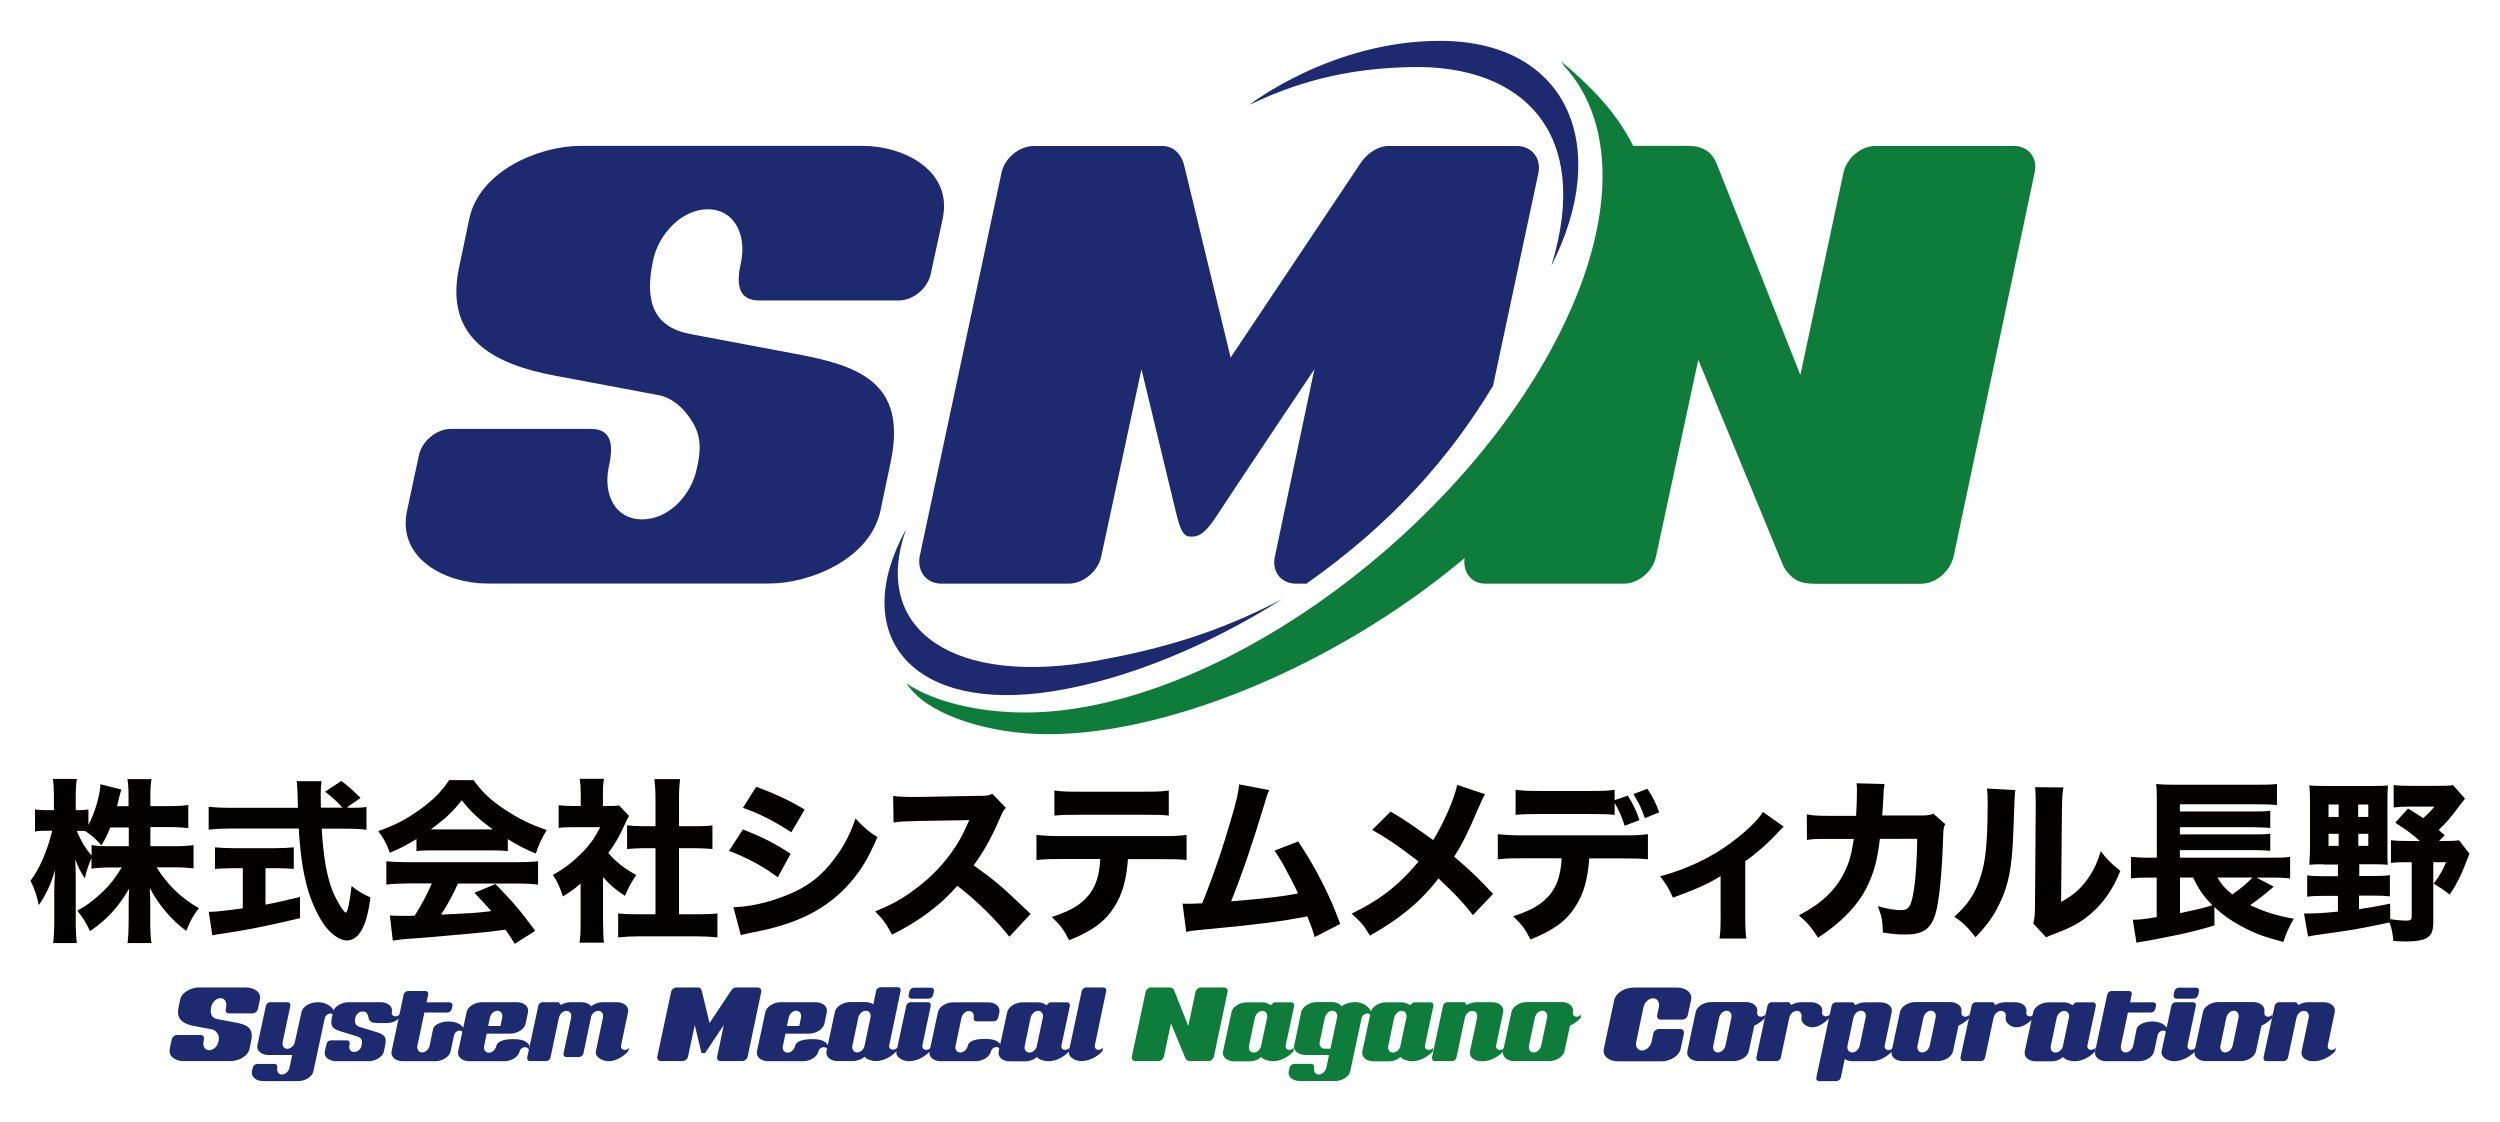 <?xml version="1.0" encoding="utf-8"?>
<!-- Generator: Adobe Illustrator 24.0.2, SVG Export Plug-In . SVG Version: 6.00 Build 0)  -->
<svg version="1.1" id="レイヤー_1" xmlns="http://www.w3.org/2000/svg" xmlns:xlink="http://www.w3.org/1999/xlink" x="0px"
	 y="0px" viewBox="0 0 205 92" style="enable-background:new 0 0 205 92;" xml:space="preserve">
<style type="text/css">
	.st0{fill:#040000;}
	.st1{fill:#1E2A6F;}
	.st2{fill:#0E7D3B;}
</style>
<g>
	<g>
		<path class="st0" d="M12.35,69.39h1.91c0.7,0,1.15-0.03,1.61-0.09v1.91c-0.5-0.06-0.96-0.09-1.62-0.09h-1.41
			c0.89,1.44,2.06,2.56,3.47,3.35c-0.47,0.62-0.65,0.92-1.04,1.86c-1.21-0.88-2.24-2.11-2.99-3.52c0.03,0.47,0.04,0.96,0.04,1.35
			v1.44c0,0.68,0.03,1.27,0.1,1.73h-1.96c0.06-0.49,0.09-1.06,0.09-1.73v-1.31c0-0.4,0.01-0.86,0.04-1.42
			c-0.88,1.51-1.84,2.56-3.21,3.48c-0.33-0.7-0.58-1.11-1.04-1.67c0.81-0.45,1.38-0.88,2.14-1.61c0.49-0.46,0.95-1.05,1.51-1.94
			H9.14c-0.65,0-1.31,0.04-1.64,0.1v-0.88c-0.33,0.82-0.33,0.83-0.55,1.67c-0.36-0.56-0.53-0.88-0.78-1.55
			c0.03,0.43,0.04,1.11,0.04,1.7v3.35c0,0.73,0.03,1.34,0.09,1.81H4.36c0.06-0.49,0.09-1.08,0.09-1.81v-2.55
			c0-0.33,0.03-0.95,0.07-1.63c-0.36,1.21-0.79,2.11-1.34,2.88c-0.16-0.79-0.36-1.35-0.68-2c0.71-0.89,1.42-2.56,1.78-4.1H3.82
			c-0.43,0-0.71,0.01-0.95,0.07v-1.83c0.24,0.06,0.5,0.07,0.95,0.07h0.6v-1.05c0-0.72-0.03-1.14-0.09-1.51h1.97
			c-0.06,0.4-0.09,0.83-0.09,1.5v1.06h0.32c0.33,0,0.47-0.01,0.72-0.06v1.28c0.53-1.01,0.94-2.39,0.99-3.34l1.71,0.43
			c-0.06,0.17-0.1,0.36-0.22,0.82c-0.06,0.23-0.07,0.3-0.13,0.55h0.94v-0.81c0-0.62-0.03-1.01-0.09-1.41h1.97
			c-0.06,0.39-0.09,0.79-0.09,1.39v0.82h1.51c0.73,0,1.15-0.03,1.6-0.09v1.9c-0.47-0.06-0.92-0.09-1.61-0.09h-1.5V69.39z
			 M9.04,67.85c-0.24,0.6-0.39,0.92-0.72,1.47c-0.49-0.55-0.73-0.76-1.34-1.18c-0.2-0.01-0.29-0.01-0.42-0.01H6.3
			c0.29,0.75,0.69,1.41,1.21,2.04v-0.88c0.47,0.09,0.82,0.1,1.64,0.1h1.41v-1.54H9.04z"/>
		<path class="st0" d="M28.66,66.24c0.69,0,1.06-0.01,1.39-0.07v1.87c-0.45-0.06-1.04-0.09-1.77-0.09h-1.9
			c0.14,2.37,0.42,3.94,0.92,5.18c0.35,0.82,0.89,1.7,1.06,1.7c0.13,0,0.32-0.83,0.47-2.17c0.58,0.45,0.95,0.66,1.55,0.93
			c-0.2,1.42-0.43,2.23-0.82,2.83c-0.29,0.45-0.68,0.7-1.11,0.7c-0.52,0-1.19-0.43-1.71-1.08c-0.53-0.66-1.09-1.81-1.42-2.85
			c-0.45-1.45-0.69-3.01-0.82-5.25h-5.62c-0.65,0-1.21,0.03-1.77,0.09v-1.88c0.47,0.06,1.04,0.09,1.77,0.09h5.55
			c-0.01-0.62-0.01-0.62-0.03-1.14c0-0.36-0.04-0.78-0.07-1.04h2.03c-0.04,0.32-0.06,0.66-0.06,1.02c0,0.1,0,0.1,0.01,1.15h1.78
			c-0.45-0.5-0.91-0.92-1.44-1.31l1.34-0.88c0.58,0.43,0.83,0.66,1.58,1.39l-1.15,0.79H28.66z M19.14,71.19
			c-0.55,0-1.06,0.03-1.51,0.06v-1.77c0.35,0.04,0.91,0.07,1.55,0.07h3.37c0.65,0,1.18-0.03,1.54-0.07v1.77
			c-0.45-0.04-0.96-0.06-1.51-0.06h-0.81v2.99c1.01-0.19,1.55-0.32,2.83-0.63v1.74c-2.66,0.63-4.4,0.98-6.24,1.25
			c-0.52,0.07-0.65,0.09-0.95,0.16l-0.29-1.93c0.56,0,1.22-0.07,2.79-0.29v-3.29H19.14z"/>
		<path class="st0" d="M34.14,68.81c-0.83,0.5-1.25,0.72-2.17,1.12c-0.3-0.81-0.52-1.21-0.95-1.78c1.42-0.5,2.32-0.98,3.47-1.81
			c1.05-0.76,1.73-1.45,2.34-2.37h2c0.73,0.99,1.32,1.57,2.43,2.32c1.21,0.82,2.3,1.35,3.57,1.77c-0.43,0.73-0.66,1.21-0.89,1.93
			c-0.86-0.35-1.38-0.62-2.3-1.18v0.98c-0.4-0.04-0.78-0.06-1.34-0.06h-4.87c-0.45,0-0.88,0.01-1.28,0.06V68.81z M33.39,72.45
			c-0.72,0-1.25,0.03-1.71,0.09v-1.91c0.49,0.04,1.06,0.07,1.71,0.07h9.02c0.69,0,1.24-0.03,1.71-0.07v1.91
			c-0.47-0.06-0.99-0.09-1.71-0.09h-4.86c-0.39,0.89-0.86,1.75-1.38,2.55c2.89-0.14,2.89-0.14,4.11-0.29
			c-0.46-0.52-0.69-0.78-1.38-1.5l1.73-0.72c1.48,1.52,2.1,2.26,3.26,3.84l-1.68,1.06c-0.4-0.63-0.53-0.82-0.76-1.16
			c-1.38,0.19-1.41,0.19-2.2,0.26c-0.7,0.07-4.92,0.45-5.46,0.47c-0.66,0.04-1.25,0.12-1.58,0.17l-0.24-2.06
			c0.43,0.03,0.65,0.03,1.01,0.03c0.14,0,0.49,0,1.02-0.01c0.56-0.88,1.05-1.8,1.41-2.65H33.39z M40.41,68.01
			c-1.12-0.81-1.77-1.41-2.55-2.39c-0.7,0.92-1.34,1.51-2.53,2.39H40.41z"/>
		<path class="st0" d="M49.46,75.8c0,0.7,0.01,1.08,0.07,1.5h-2.01c0.06-0.45,0.09-0.82,0.09-1.54v-3.31
			c-0.5,0.45-0.78,0.63-1.45,1.06c-0.27-0.81-0.49-1.27-0.82-1.77c0.93-0.52,1.61-1.04,2.37-1.8c0.66-0.66,1.06-1.24,1.51-2.11
			h-2.17c-0.55,0-0.88,0.01-1.24,0.06v-1.86c0.35,0.04,0.62,0.06,1.12,0.06h0.69v-1.14c0-0.37-0.03-0.75-0.09-1.09h2
			c-0.06,0.32-0.09,0.65-0.09,1.11v1.12h0.5c0.45,0,0.63-0.01,0.83-0.04l0.81,0.86c-0.14,0.24-0.2,0.37-0.33,0.65
			c-0.42,0.95-0.81,1.63-1.37,2.39c0.66,0.76,1.32,1.27,2.29,1.8c-0.4,0.6-0.66,1.08-0.92,1.71c-0.76-0.49-1.19-0.85-1.8-1.54V75.8z
			 M55.69,74.97h1.44c0.75,0,1.19-0.01,1.7-0.07v1.97c-0.53-0.06-1.15-0.09-1.68-0.09h-4.82c-0.56,0-1.11,0.03-1.64,0.09V74.9
			c0.53,0.06,0.96,0.07,1.67,0.07h1.39v-5.42h-0.92c-0.47,0-0.93,0.03-1.41,0.07v-1.94c0.4,0.04,0.82,0.07,1.41,0.07h0.92v-2.26
			c0-0.65-0.03-1.02-0.09-1.6h2.11c-0.07,0.56-0.09,0.92-0.09,1.6v2.26h1.32c0.66,0,1.02-0.01,1.42-0.07v1.94
			c-0.49-0.04-0.92-0.07-1.42-0.07h-1.32V74.97z"/>
		<path class="st0" d="M60.92,68.01c1.58,0.63,2.65,1.16,3.91,2l-1.05,1.93c-1.18-0.89-2.46-1.58-4-2.17L60.92,68.01z M60.14,74.39
			c1.3-0.03,2.78-0.36,4.29-0.95c1.77-0.69,2.96-1.61,4.08-3.14c0.76-1.04,1.19-1.88,1.64-3.18c0.81,0.85,1.06,1.06,1.8,1.52
			c-0.75,1.73-1.32,2.69-2.2,3.7c-1.91,2.19-4.3,3.41-7.98,4.11c-0.45,0.09-0.72,0.14-1.02,0.24L60.14,74.39z M62.01,64.51
			c1.55,0.58,2.75,1.14,3.97,1.87l-1.09,1.87c-1.42-0.93-2.63-1.54-3.97-2.01L62.01,64.51z"/>
		<path class="st0" d="M82.77,76.81c-1.22-1.52-2.66-2.93-4.27-4.18c-1.28,1.52-3.18,2.95-5.36,4.01c-0.47-0.91-0.68-1.18-1.38-1.91
			c1.27-0.5,2.11-0.96,3.19-1.75c1.58-1.15,2.85-2.55,3.77-4.16c0.19-0.32,0.43-0.83,0.76-1.57l-4.2,0.07
			c-1.19,0.03-1.47,0.04-2.01,0.13l-0.03-2.19c0.46,0.07,0.86,0.09,1.75,0.09c0.06,0,0.17,0,0.27,0l4.9-0.09
			c0.79,0,0.86-0.01,1.21-0.17l1.11,1.15c-0.19,0.2-0.3,0.39-0.47,0.81c-0.69,1.61-1.34,2.78-2.17,3.91
			c1.85,1.32,2.21,1.64,4.67,3.98L82.77,76.81z"/>
		<path class="st0" d="M92.49,70.44c-0.12,1.7-0.45,2.89-1.12,3.93c-0.76,1.21-1.81,1.97-3.7,2.73c-0.46-0.89-0.68-1.19-1.42-1.91
			c1.78-0.55,2.85-1.29,3.44-2.43c0.3-0.58,0.49-1.37,0.53-2.32h-3.19c-0.96,0-1.47,0.01-2.04,0.09v-2.07
			c0.66,0.07,1.09,0.1,2.07,0.1h8.11c1.02,0,1.44-0.01,2.13-0.1v2.06c-0.66-0.06-0.91-0.07-2.08-0.07H92.49z M86.45,64.82
			c0.66,0.09,1.05,0.1,2.07,0.1h5.19c1.12,0,1.52-0.01,2.13-0.1v2.06c-0.53-0.06-0.79-0.07-2.1-0.07H88.5
			c-0.95,0-1.52,0.01-2.04,0.07V64.82z"/>
		<path class="st0" d="M104.08,64.79c-0.14,0.3-0.19,0.42-0.37,1.05c-0.95,3.16-1.87,5.88-2.76,8.07c2.9-0.24,4.24-0.4,5.49-0.65
			c-0.14-0.32-0.29-0.6-0.59-1.19c-0.62-1.19-0.86-1.63-1.34-2.32l1.94-0.75c1.4,2.07,2.59,4.41,3.45,6.76l-2.1,1.08
			c-0.16-0.58-0.16-0.58-0.6-1.7c-2.2,0.43-3.9,0.65-8.56,1.09c-0.82,0.07-1.02,0.1-1.37,0.19l-0.3-2.32
			c0.2,0.01,0.2,0.01,0.39,0.01c0.3,0,0.58-0.01,1.22-0.04c0.88-2.17,1.68-4.5,2.43-7.1c0.4-1.39,0.53-1.97,0.6-2.65L104.08,64.79z"
			/>
		<path class="st0" d="M121.77,65.13c-0.17,0.3-0.24,0.45-0.53,1.11c-0.88,2.07-1.37,3.03-2,4.01c1.32,1.12,1.91,1.68,3.19,3.05
			l-1.65,1.74c-0.76-0.99-1.54-1.81-2.83-3.01c-1.39,1.84-3.15,3.31-5.62,4.69c-0.45-0.78-0.68-1.06-1.5-1.8
			c1.68-0.83,2.67-1.48,3.81-2.5c0.63-0.58,1.16-1.14,1.68-1.78c-1.61-1.24-2.57-1.9-3.8-2.59l1.51-1.5
			c1.24,0.73,1.78,1.11,3.49,2.34c0.86-1.38,1.77-3.48,1.97-4.53L121.77,65.13z"/>
		<path class="st0" d="M130.32,70.38c-0.12,1.7-0.45,2.89-1.12,3.93c-0.76,1.21-1.81,1.97-3.7,2.73c-0.46-0.89-0.68-1.19-1.42-1.91
			c1.78-0.55,2.85-1.29,3.44-2.43c0.3-0.58,0.49-1.37,0.53-2.32h-3.19c-0.96,0-1.47,0.01-2.04,0.09V68.4
			c0.66,0.07,1.09,0.1,2.07,0.1h8.11c1.02,0,1.44-0.01,2.13-0.1v2.06c-0.66-0.06-0.91-0.07-2.08-0.07H130.32z M132.4,66.82
			c-0.53-0.06-0.79-0.07-2.1-0.07h-3.98c-0.95,0-1.52,0.01-2.04,0.07v-2.06c0.66,0.09,1.05,0.1,2.07,0.1h3.91
			c1.14,0,1.54-0.01,2.14-0.1v0.85l1.08-0.37c0.49,0.79,0.72,1.29,0.95,2.01l-1.21,0.46c-0.2-0.66-0.5-1.34-0.82-1.87V66.82z
			 M134.88,67.09c-0.26-0.76-0.46-1.18-0.94-1.98l1.15-0.43c0.47,0.73,0.72,1.22,0.96,1.93L134.88,67.09z"/>
		<path class="st0" d="M146.27,67.79c-0.19,0.16-0.19,0.16-0.49,0.49c-0.75,0.81-1.71,1.67-2.67,2.34v4.67
			c0,0.78,0.03,1.24,0.09,1.67H141c0.07-0.53,0.09-0.85,0.09-1.67v-3.45c-1.01,0.63-1.93,1.04-3.91,1.77
			c-0.37-0.82-0.53-1.08-1.05-1.75c2.2-0.6,4.13-1.51,5.81-2.75c1.22-0.91,2.2-1.84,2.62-2.53L146.27,67.79z"/>
		<path class="st0" d="M152.2,66.87c0.04-0.62,0.07-1.37,0.07-2.04c0-0.22,0-0.35-0.03-0.6l2.29,0.06
			c-0.07,0.47-0.07,0.47-0.13,1.73c-0.01,0.3-0.03,0.39-0.06,0.85h3.16c0.53,0,0.69-0.03,1.05-0.14l0.96,0.85
			c-0.13,0.27-0.16,0.42-0.17,0.99c-0.09,2.96-0.33,5.49-0.66,6.46c-0.39,1.18-1.02,1.6-2.47,1.6c-0.56,0-0.91-0.03-1.81-0.16
			c-0.04-1.05-0.1-1.35-0.42-2.16c0.78,0.22,1.41,0.32,1.88,0.32c0.68,0,0.86-0.29,1.08-1.67c0.16-1.04,0.27-2.82,0.27-4.18
			l-3.06,0.01c-0.22,1.81-0.5,2.83-1.12,4.06c-0.79,1.51-2.09,2.83-3.95,4.04c-0.6-0.92-0.83-1.18-1.57-1.83
			c1.87-0.98,3.01-2.07,3.74-3.55c0.36-0.73,0.56-1.41,0.69-2.3l0.07-0.42h-1.87c-1.42,0-1.45,0-1.97,0.09l-0.01-2.1
			c0.55,0.1,0.91,0.12,2.01,0.12H152.2z"/>
		<path class="st0" d="M165.26,64.79c-0.06,0.43-0.06,0.43-0.16,3.26c-0.1,2.99-0.37,4.49-1.14,6.05c-0.5,1.05-1.04,1.8-1.97,2.75
			c-0.69-0.88-0.96-1.14-1.74-1.68c1.11-0.98,1.73-1.9,2.16-3.29c0.3-0.95,0.43-1.78,0.52-3.31c0.03-0.7,0.06-1.68,0.06-2.46
			c0-0.81-0.01-1.08-0.06-1.45L165.26,64.79z M169.2,64.57c-0.09,0.59-0.1,0.76-0.12,1.74l-0.07,7.65c0.89-0.49,1.42-0.92,1.97-1.61
			c0.59-0.75,0.98-1.52,1.28-2.55c0.59,0.75,0.82,0.98,1.61,1.61c-0.6,1.5-1.37,2.6-2.39,3.49c-0.83,0.72-1.57,1.14-3.03,1.68
			c-0.36,0.13-0.47,0.17-0.66,0.29l-1.06-1.14c0.1-0.4,0.13-0.69,0.14-1.38l0.06-8.08c0-0.14,0-0.27,0-0.4
			c0-0.63-0.01-0.96-0.06-1.32L169.2,64.57z"/>
		<path class="st0" d="M186.44,72.7c-0.09,0.09-0.09,0.09-0.26,0.23c-0.47,0.42-1.14,0.92-1.67,1.29c1.19,0.56,2.16,0.86,3.58,1.12
			c-0.42,0.72-0.6,1.15-0.86,1.9c-1.6-0.42-2.39-0.72-3.44-1.29c-0.89-0.47-1.55-0.95-2.21-1.57l0.01,1.5
			c-1.05,0.33-2.36,0.66-3.44,0.86c-0.73,0.14-1.22,0.24-1.5,0.3c-0.4,0.07-0.43,0.07-0.78,0.14c-0.33,0.06-0.4,0.06-0.68,0.12
			l-0.3-1.88c0.53,0,0.88-0.04,1.96-0.22v-3.24h-0.6c-0.63,0-0.99,0.01-1.51,0.07v-1.77c0.33,0.04,0.78,0.07,1.54,0.07h0.58v-4.63
			c0-0.79-0.01-1.02-0.06-1.41c0.43,0.04,0.88,0.06,1.62,0.06h6.54c0.88,0,1.31-0.01,1.75-0.07v1.73c-0.46-0.04-0.76-0.06-1.73-0.06
			h-6.23v0.59h6.13c0.56,0,0.98-0.01,1.28-0.06v1.41c-0.16-0.01-0.19-0.01-0.42-0.03c-0.55-0.01-0.83-0.03-0.88-0.03h-6.11v0.59
			h6.11c0.59,0,0.99-0.01,1.3-0.06v1.41c-0.4-0.04-0.72-0.06-1.28-0.06h-6.13v0.62h7.62c0.66,0,1.04-0.01,1.42-0.07v1.77
			c-0.37-0.04-0.76-0.07-1.25-0.07h-1.52L186.44,72.7z M178.76,71.96v2.92c1.22-0.26,1.73-0.37,2.66-0.65
			c-0.73-0.73-1.12-1.29-1.58-2.27H178.76z M181.83,71.96c0.35,0.59,0.66,0.95,1.22,1.38c0.69-0.47,1.28-0.98,1.65-1.38H181.83z"/>
		<path class="st0" d="M190.52,70.87c-0.45,0-0.85,0.01-1.16,0.04c0.04-0.52,0.06-1.04,0.06-1.47v-3.72c0-0.53-0.01-0.91-0.06-1.31
			c0.4,0.03,0.81,0.04,1.41,0.04h3.7c0.62,0,0.98-0.01,1.34-0.04c-0.03,0.36-0.04,0.73-0.04,1.32v3.91c0,0.76,0,0.98,0.03,1.27
			c-0.26-0.03-0.65-0.04-1.09-0.04h-1.25v0.96h1.16c0.56,0,0.95-0.01,1.35-0.07v1.74c-0.36-0.04-0.76-0.06-1.35-0.06h-1.18v1.11
			c0.99-0.14,1.4-0.22,2.55-0.45l0.01,1.27c0.42,0.07,0.99,0.12,1.31,0.12c0.35,0,0.45-0.07,0.45-0.33V70.7h-0.39
			c-0.58,0-0.94,0.01-1.31,0.06V68.9c0.37,0.04,0.68,0.06,1.31,0.06h1.05c-0.63-0.58-0.99-0.83-2.01-1.5l1.05-1.16
			c0.6,0.37,0.82,0.5,1.24,0.79c0.42-0.36,0.66-0.62,0.92-0.95h-2.03c-0.5,0-0.92,0.03-1.31,0.07v-1.84
			c0.4,0.06,0.82,0.07,1.44,0.07h2.21c0.63,0,0.94-0.01,1.22-0.06l0.98,1.11c-0.2,0.26-0.27,0.33-0.59,0.76
			c-0.6,0.81-0.95,1.21-1.57,1.81l0.5,0.43L200,68.96h0.42c0.63,0,0.93-0.01,1.22-0.06l0.86,1.12c-0.13,0.29-0.17,0.4-0.32,0.78
			c-0.37,0.98-0.73,1.7-1.3,2.56c-0.65-0.5-0.81-0.6-1.32-0.89c0.49-0.68,0.72-1.05,1.02-1.77h-1.05v4.92
			c0,0.73-0.16,1.09-0.58,1.32c-0.35,0.17-0.85,0.26-1.6,0.26c-0.32,0-0.56-0.01-1.09-0.04c-0.07-0.68-0.13-0.99-0.32-1.52
			c-2.07,0.45-3.26,0.66-5,0.89c-1.12,0.16-1.22,0.17-1.68,0.26l-0.33-1.88c0.91,0,1.51-0.03,2.78-0.16v-1.29h-1.15
			c-0.5,0-0.92,0.01-1.37,0.07v-1.75c0.43,0.06,0.83,0.07,1.37,0.07h1.15v-0.96H190.52z M190.94,65.97v1.02h0.83v-1.02H190.94z
			 M190.94,68.37v0.99h0.83v-0.99H190.94z M193.37,66.99h0.83v-1.02h-0.83V66.99z M193.38,69.36h0.82v-0.99h-0.82V69.36z"/>
		<path class="st1" d="M21.15,82.73c-0.04,0.2-0.24,0.37-0.44,0.37h-1.92c-0.33,0-0.31-0.28-0.25-0.54
			c0.07-0.36-0.09-0.71-0.46-0.71c-0.36,0-0.69,0.35-0.76,0.71c-0.11,0.53-0.01,0.91,0.51,1.01l1.45,0.27
			c0.88,0.16,1.55,0.39,1.32,1.49l-0.14,0.67c-0.14,0.66-0.97,1.01-1.54,1.01h-3.89c-0.57,0-1.25-0.34-1.11-1.01l0.16-0.76
			c0.04-0.2,0.24-0.37,0.44-0.37h1.93c0.32,0,0.3,0.28,0.24,0.54c-0.07,0.36,0.09,0.71,0.46,0.71s0.69-0.34,0.76-0.71
			c0.06-0.25,0.06-0.45-0.07-0.65c-0.09-0.15-0.25-0.31-0.44-0.35l-1.45-0.27c-0.81-0.15-1.53-0.49-1.32-1.49l0.14-0.67
			c0.14-0.66,0.97-1.01,1.54-1.01h3.89c0.57,0,1.25,0.34,1.11,1.01L21.15,82.73z"/>
		<path class="st1" d="M27.4,83.31c-0.04-0.12-0.15-0.2-0.3-0.2c-0.21,0-0.42,0.17-0.47,0.39l-0.93,4.34
			c-0.09,0.45-0.65,0.81-1.26,0.81h-2.85c-0.6,0-1.02-0.35-0.93-0.81l0.07-0.3c0.03-0.16,0.2-0.3,0.36-0.3h1.41
			c0.17,0,0.27,0.14,0.24,0.3c-0.07,0.32,0.1,0.57,0.38,0.57s0.55-0.25,0.62-0.57l0.22-1.03h-1.93c-0.6,0-1.02-0.36-0.92-0.81
			l0.69-3.22c0.03-0.17,0.19-0.3,0.36-0.3h1.41c0.17,0,0.27,0.13,0.24,0.3l-0.63,2.95c-0.06,0.32,0.1,0.57,0.38,0.57
			c0.28,0,0.56-0.25,0.62-0.57L24.72,83c0.09-0.44,0.62-0.82,1.4-0.82c0.61,0.01,1.1,0.34,1.34,0.81L27.4,83.31z"/>
		<path class="st1" d="M32.76,83.46c-0.44,0.47-0.97,0.43-1.27,0.43h-0.42c-0.6,0-0.77-0.09-0.85-0.44
			c-0.06-0.3-0.17-0.51-0.47-0.51c-0.3,0-0.55,0.22-0.61,0.51c-0.07,0.33-0.05,0.62,0.32,0.75l1.21,0.37
			c0.76,0.22,1.08,0.37,0.92,1.12l-0.11,0.52c-0.11,0.54-0.81,0.81-1.27,0.81h-2.64c-0.46,0-1.04-0.26-0.93-0.81l0.13-0.6
			c0.03-0.17,0.19-0.3,0.36-0.3h1.31c0.27,0,0.25,0.23,0.21,0.43c-0.06,0.29,0.09,0.52,0.39,0.52c0.3,0,0.55-0.23,0.61-0.52
			c0.07-0.34,0.06-0.61-0.32-0.74l-1.21-0.37c-0.76-0.22-1.07-0.4-0.92-1.12l0.11-0.52c0.12-0.54,0.81-0.81,1.27-0.81h2.62
			c0.46,0,1.04,0.26,0.93,0.81c-0.04,0.21,0.09,0.35,0.31,0.35c0.14,0,0.28-0.08,0.38-0.19L32.76,83.46z"/>
		<path class="st1" d="M37.99,84.71c-0.04-0.12-0.15-0.2-0.3-0.2c-0.21,0-0.42,0.18-0.46,0.39l-0.28,1.31
			c-0.09,0.44-0.66,0.81-1.27,0.81h-2.64c-0.6,0-1.02-0.36-0.93-0.81l0.99-4.65c0.04-0.17,0.2-0.3,0.37-0.3h1.41
			c0.16,0,0.27,0.13,0.23,0.3l-0.13,0.63h1.88c0.17,0,0.28,0.13,0.24,0.3l-0.05,0.24c-0.04,0.16-0.2,0.3-0.37,0.3H34.8l-0.57,2.7
			c-0.07,0.32,0.1,0.57,0.38,0.57c0.27,0,0.55-0.24,0.62-0.55l0.28-1.36c0.09-0.41,0.74-0.63,1.29-0.63
			c0.55,0.01,1.03,0.19,1.26,0.62L37.99,84.71z"/>
		<path class="st1" d="M43.36,86.07c-0.04-0.12-0.15-0.2-0.3-0.2c-0.21,0-0.41,0.14-0.45,0.35c-0.1,0.44-0.66,0.8-1.27,0.8h-2.84
			c-0.6,0-1.02-0.36-0.93-0.81l0.69-3.22c0.09-0.44,0.66-0.81,1.27-0.81h2.84c0.6,0,1.02,0.36,0.93,0.81l-0.2,0.96
			c-0.1,0.44-0.67,0.81-1.27,0.81h-1.92l-0.21,0.99c-0.07,0.32,0.1,0.57,0.38,0.57c0.27,0,0.55-0.24,0.62-0.55
			c0.09-0.44,0.76-0.56,1.37-0.56c0.62,0,1.12,0.09,1.36,0.55L43.36,86.07z M40.79,82.88c-0.28,0-0.55,0.25-0.62,0.57l-0.14,0.68
			h1.01l0.14-0.68C41.24,83.14,41.07,82.88,40.79,82.88z"/>
		<path class="st1" d="M51.5,86.22c-0.42,0.44-1,0.8-1.6,0.8c-0.55,0-1.13-0.38-1.04-0.81l0.58-2.75c0.07-0.32-0.1-0.57-0.38-0.57
			c-0.24,0-0.47,0.18-0.58,0.43l-0.03,0.17l-0.61,2.89c-0.04,0.17-0.2,0.3-0.37,0.3h-1.02c-0.17,0-0.27-0.13-0.24-0.3l0.62-2.92
			c0.07-0.32-0.1-0.57-0.38-0.57c-0.28,0-0.55,0.25-0.62,0.57l-0.69,3.25c-0.03,0.17-0.19,0.3-0.36,0.3h-1.31
			c-0.17,0-0.27-0.13-0.24-0.3l0.91-4.23c0.03-0.17,0.19-0.3,0.36-0.3h1.31l0.18,0.23c0.23-0.14,0.52-0.23,0.83-0.23h0.84
			c0.36,0,0.66,0.13,0.82,0.34c0.24-0.21,0.59-0.34,0.97-0.34h1.12c0.61,0,1.02,0.36,0.93,0.81l-0.57,2.72
			c-0.05,0.21,0.09,0.39,0.3,0.39c0.15,0,0.29-0.08,0.38-0.2L51.5,86.22z"/>
		<path class="st1" d="M61.31,86.63c-0.04,0.21-0.25,0.38-0.46,0.38h-1.75c-0.21,0-0.34-0.17-0.29-0.38l0.54-2.58l-1.53,2.3h-0.3
			l-0.55-2.3l-0.55,2.58c-0.04,0.21-0.25,0.38-0.45,0.38H54.2c-0.21,0-0.34-0.17-0.3-0.38l1.13-5.29c0.04-0.2,0.24-0.37,0.45-0.37
			h1.76c0.16,0,0.26,0.11,0.3,0.25l0.64,2.67l1.78-2.67c0.09-0.14,0.24-0.25,0.4-0.25h1.76c0.21,0,0.34,0.17,0.3,0.37L61.31,86.63z"
			/>
		<path class="st1" d="M67.86,86.07c-0.04-0.12-0.15-0.2-0.3-0.2c-0.21,0-0.41,0.14-0.45,0.35c-0.1,0.44-0.66,0.8-1.27,0.8h-2.84
			c-0.6,0-1.02-0.36-0.93-0.81l0.69-3.22c0.09-0.44,0.66-0.81,1.27-0.81h2.84c0.6,0,1.02,0.36,0.93,0.81l-0.2,0.96
			c-0.1,0.44-0.67,0.81-1.27,0.81h-1.92l-0.21,0.99c-0.07,0.32,0.1,0.57,0.38,0.57c0.27,0,0.55-0.24,0.62-0.55
			c0.09-0.44,0.76-0.56,1.37-0.56c0.62,0,1.12,0.09,1.36,0.55L67.86,86.07z M65.29,82.88c-0.28,0-0.55,0.25-0.62,0.57l-0.14,0.68
			h1.01l0.14-0.68C65.74,83.14,65.57,82.88,65.29,82.88z"/>
		<path class="st1" d="M72.92,85.7c-0.05,0.21,0.09,0.37,0.3,0.37c0.15,0,0.29-0.08,0.38-0.19l-0.07,0.31
			c-0.44,0.47-1.06,0.8-1.68,0.82c-0.37,0-0.8-0.15-0.96-0.36c-0.07,0.07-0.17,0.15-0.27,0.19c-0.22,0.09-0.45,0.17-0.71,0.17H68.7
			c-0.6,0-1.02-0.36-0.93-0.81l0.69-3.22c0.09-0.44,0.66-0.81,1.27-0.81h1.22c0.27,0,0.5,0.07,0.66,0.19l0.23-1.11
			c0.04-0.17,0.2-0.3,0.37-0.3h1.41c0.16,0,0.27,0.13,0.23,0.3L72.92,85.7z M71,82.88c-0.28,0-0.55,0.25-0.62,0.57l-0.48,2.28
			c-0.07,0.32,0.1,0.57,0.38,0.57c0.27,0,0.55-0.24,0.61-0.54l0.49-2.33C71.45,83.13,71.27,82.88,71,82.88z"/>
		<path class="st1" d="M76.25,86.22c-0.44,0.46-1.06,0.78-1.68,0.8c-0.6,0-1.15-0.36-1.06-0.81l0.8-3.73
			c0.03-0.17,0.19-0.3,0.36-0.3h1.41c0.17,0,0.27,0.13,0.24,0.3l-0.68,3.22c-0.05,0.21,0.09,0.39,0.3,0.39
			c0.15,0,0.29-0.08,0.38-0.2L76.25,86.22z M76.52,81.59c-0.04,0.16-0.2,0.3-0.37,0.3h-1.41c-0.16,0-0.27-0.14-0.23-0.3l0.06-0.3
			c0.04-0.17,0.2-0.3,0.36-0.3h1.41c0.17,0,0.28,0.13,0.24,0.3L76.52,81.59z"/>
		<path class="st1" d="M82.01,86.06c-0.04-0.12-0.15-0.2-0.29-0.2c-0.22,0-0.41,0.14-0.46,0.35c-0.09,0.44-0.66,0.81-1.27,0.81
			h-2.84c-0.6,0-1.02-0.36-0.93-0.81L76.91,83c0.09-0.44,0.65-0.81,1.26-0.81h2.85c0.6,0,1.02,0.36,0.93,0.81l-0.1,0.45
			c-0.03,0.16-0.2,0.3-0.36,0.3h-1.41c-0.17,0-0.27-0.14-0.24-0.3c0.06-0.31-0.11-0.55-0.38-0.55c-0.28,0-0.55,0.25-0.62,0.56
			l-0.48,2.28c-0.07,0.32,0.1,0.57,0.38,0.57c0.27,0,0.55-0.25,0.62-0.56c0.09-0.44,0.76-0.56,1.37-0.56c0.62,0,1.12,0.09,1.37,0.55
			L82.01,86.06z"/>
		<path class="st1" d="M87.66,86.22c-0.44,0.46-1.05,0.8-1.68,0.8c-0.37,0-0.8-0.14-0.96-0.34c-0.11,0.08-0.22,0.16-0.27,0.19
			c-0.21,0.1-0.45,0.16-0.71,0.16h-1.22c-0.6,0-1.02-0.35-0.93-0.81L82.59,83c0.09-0.44,0.66-0.81,1.27-0.81h1.22
			c0.3,0,0.55,0.09,0.72,0.24l0.28-0.24h1.41c0.17,0,0.27,0.14,0.24,0.3l-0.69,3.22c-0.05,0.21,0.09,0.38,0.3,0.38
			c0.15,0,0.29-0.08,0.38-0.2L87.66,86.22z M85.13,82.89c-0.28,0-0.55,0.26-0.62,0.57l-0.48,2.29c-0.07,0.31,0.1,0.56,0.38,0.56
			c0.27,0,0.55-0.23,0.61-0.54l0.49-2.31C85.58,83.16,85.41,82.89,85.13,82.89z"/>
		<path class="st1" d="M89.78,85.7c-0.05,0.21,0.09,0.39,0.3,0.39c0.15,0,0.29-0.08,0.38-0.2l-0.07,0.32
			c-0.44,0.46-1.06,0.78-1.68,0.8c-0.6,0-1.15-0.36-1.06-0.81l1.05-4.93c0.04-0.17,0.2-0.3,0.37-0.3h1.41c0.16,0,0.27,0.13,0.23,0.3
			L89.78,85.7z"/>
		<path class="st2" d="M99.54,86.64c-0.05,0.2-0.24,0.37-0.45,0.37h-1.45c-0.11,0-0.22-0.01-0.31-0.08c0,0-0.1-0.07-0.15-0.2
			l-1.16-2.81l-0.58,2.72c-0.04,0.2-0.24,0.37-0.44,0.37h-1.91c-0.2,0-0.32-0.17-0.28-0.37l1.13-5.3c0.04-0.2,0.24-0.37,0.44-0.37
			h1.5c0.22,0,0.34,0.08,0.41,0.26l1.15,2.9l0.59-2.79c0.04-0.2,0.24-0.37,0.44-0.37h1.91c0.2,0,0.33,0.17,0.28,0.37L99.54,86.64z"
			/>
		<path class="st2" d="M106.06,86.22c-0.44,0.46-1.05,0.8-1.68,0.8c-0.37,0-0.8-0.14-0.96-0.34c-0.11,0.08-0.22,0.16-0.27,0.19
			c-0.21,0.1-0.45,0.16-0.71,0.16h-1.22c-0.6,0-1.02-0.35-0.93-0.81l0.69-3.22c0.09-0.44,0.66-0.81,1.27-0.81h1.22
			c0.3,0,0.55,0.09,0.72,0.24l0.28-0.24h1.41c0.17,0,0.27,0.14,0.24,0.3l-0.69,3.22c-0.05,0.21,0.09,0.38,0.3,0.38
			c0.15,0,0.29-0.08,0.38-0.2L106.06,86.22z M103.52,82.89c-0.28,0-0.55,0.26-0.62,0.57l-0.48,2.29c-0.07,0.31,0.1,0.56,0.38,0.56
			c0.27,0,0.55-0.23,0.61-0.54l0.49-2.31C103.97,83.16,103.8,82.89,103.52,82.89z"/>
		<path class="st2" d="M112.42,83.3c-0.04-0.11-0.15-0.19-0.3-0.19c-0.21,0-0.42,0.17-0.47,0.38l-0.93,4.35
			c-0.11,0.54-0.8,0.81-1.26,0.81h-2.85c-0.46,0-1.04-0.26-0.93-0.81l0.07-0.3c0.03-0.16,0.2-0.3,0.36-0.3h1.41
			c0.17,0,0.27,0.14,0.24,0.3c-0.06,0.29,0.07,0.57,0.38,0.57c0.3,0,0.56-0.28,0.62-0.57l0.22-1.03h-1.93
			c-0.45,0-1.04-0.26-0.92-0.81l0.57-2.72c0.08-0.39,0.65-0.81,1.27-0.81h1.22c0.3,0,0.55,0.09,0.72,0.23l0.11,0.11
			c0.24-0.2,0.73-0.34,1.1-0.34c0.61,0,1.1,0.33,1.34,0.81L112.42,83.3z M109.26,82.88c-0.28,0-0.56,0.27-0.62,0.57l-0.42,1.97
			c-0.06,0.29,0.08,0.57,0.38,0.57h0.5l0.54-2.55C109.71,83.14,109.54,82.88,109.26,82.88z"/>
		<path class="st2" d="M117.48,86.22c-0.44,0.46-1.05,0.8-1.68,0.8c-0.37,0-0.8-0.14-0.96-0.34c-0.11,0.08-0.22,0.16-0.27,0.19
			c-0.21,0.1-0.45,0.16-0.71,0.16h-1.22c-0.6,0-1.02-0.35-0.93-0.81l0.69-3.22c0.09-0.44,0.66-0.81,1.27-0.81h1.22
			c0.3,0,0.55,0.09,0.72,0.24l0.28-0.24h1.41c0.17,0,0.27,0.14,0.24,0.3l-0.69,3.22c-0.05,0.21,0.09,0.38,0.3,0.38
			c0.15,0,0.29-0.08,0.38-0.2L117.48,86.22z M114.94,82.89c-0.28,0-0.55,0.26-0.62,0.57l-0.48,2.29c-0.07,0.31,0.1,0.56,0.38,0.56
			c0.27,0,0.55-0.23,0.61-0.54l0.49-2.31C115.4,83.16,115.23,82.89,114.94,82.89z"/>
		<path class="st2" d="M123.28,86.22c-0.44,0.46-1.06,0.78-1.68,0.8h-0.13c-0.6,0-1.02-0.36-0.93-0.81l0.58-2.75
			c0.07-0.32-0.1-0.57-0.38-0.57c-0.28,0-0.55,0.25-0.62,0.57l-0.69,3.25c-0.03,0.17-0.19,0.3-0.36,0.3h-1.41
			c-0.17,0-0.27-0.13-0.24-0.3l0.91-4.23c0.03-0.17,0.19-0.3,0.36-0.3h1.41l0.18,0.23c0.23-0.14,0.52-0.23,0.83-0.23h1.22
			c0.61,0,1.02,0.36,0.93,0.81l-0.57,2.72c-0.05,0.21,0.09,0.39,0.3,0.39c0.15,0,0.29-0.08,0.38-0.2L123.28,86.22z"/>
		<path class="st2" d="M129.6,83.5c-0.25,0.25-0.54,0.46-0.86,0.6l-0.45,2.1c-0.09,0.44-0.66,0.81-1.27,0.81h-2.84
			c-0.6,0-1.02-0.36-0.93-0.81l0.69-3.22c0.09-0.44,0.66-0.81,1.27-0.81h2.84c0.6,0,1.02,0.36,0.93,0.81
			c-0.04,0.21,0.09,0.39,0.3,0.39c0.15,0,0.29-0.08,0.38-0.2L129.6,83.5z M126.48,82.88c-0.28,0-0.55,0.25-0.62,0.57l-0.48,2.28
			c-0.07,0.32,0.1,0.57,0.38,0.57c0.28,0,0.55-0.25,0.62-0.57l0.48-2.28C126.93,83.14,126.76,82.88,126.48,82.88z"/>
		<path class="st1" d="M138.4,83.24c-0.05,0.21-0.25,0.37-0.46,0.37h-1.76c-0.2,0-0.34-0.16-0.29-0.37l0.14-0.67
			c0.08-0.39-0.13-0.71-0.48-0.71c-0.34,0-0.69,0.32-0.78,0.71l-0.6,2.86c-0.09,0.39,0.12,0.71,0.47,0.71s0.69-0.31,0.79-0.71
			l0.14-0.67c0.04-0.21,0.25-0.38,0.45-0.38h1.76c0.21,0,0.34,0.17,0.3,0.38l-0.27,1.26c-0.11,0.55-0.83,1.01-1.58,1.01h-3.56
			c-0.76,0-1.27-0.45-1.16-1.01l0.86-4.03c0.12-0.55,0.83-1.01,1.58-1.01h3.57c0.76,0,1.27,0.45,1.15,1.01L138.4,83.24z"/>
		<path class="st1" d="M144.71,83.5c-0.25,0.25-0.54,0.46-0.86,0.6l-0.45,2.1c-0.09,0.44-0.66,0.81-1.27,0.81h-2.84
			c-0.6,0-1.02-0.36-0.93-0.81l0.69-3.22c0.09-0.44,0.66-0.81,1.27-0.81h2.84c0.6,0,1.02,0.36,0.93,0.81
			c-0.04,0.21,0.09,0.39,0.3,0.39c0.15,0,0.29-0.08,0.38-0.2L144.71,83.5z M141.59,82.88c-0.28,0-0.55,0.25-0.62,0.57l-0.48,2.28
			c-0.07,0.32,0.1,0.57,0.38,0.57c0.28,0,0.55-0.25,0.62-0.57l0.48-2.28C142.04,83.14,141.87,82.88,141.59,82.88z"/>
		<path class="st1" d="M150.02,83.46c-0.38,0.4-0.89,0.78-1.42,0.78c-0.47,0.01-0.96-0.4-0.88-0.78c0.07-0.32-0.1-0.57-0.38-0.57
			s-0.55,0.25-0.62,0.57l-0.69,3.25c-0.03,0.17-0.19,0.3-0.36,0.3h-1.41c-0.17,0-0.27-0.13-0.24-0.3l0.91-4.23
			c0.03-0.17,0.19-0.3,0.36-0.3h1.41l0.18,0.23c0.23-0.14,0.52-0.23,0.83-0.23h0.78c0.6,0,1.02,0.36,0.93,0.81
			c-0.05,0.21,0.09,0.35,0.31,0.35c0.14,0,0.28-0.08,0.37-0.19L150.02,83.46z"/>
		<path class="st1" d="M155.14,86.22c-0.44,0.46-1.06,0.8-1.68,0.8h-1.53c-0.27,0-0.5-0.07-0.66-0.19l-0.32,1.52
			c-0.04,0.17-0.2,0.3-0.37,0.3h-1.41c-0.16,0-0.27-0.13-0.23-0.3l1.25-5.86c0.03-0.17,0.19-0.3,0.36-0.3h1.41l0.18,0.23
			c0.23-0.14,0.52-0.23,0.83-0.23h1.22c0.61,0,1.02,0.36,0.93,0.81l-0.57,2.72c-0.05,0.21,0.09,0.39,0.3,0.39
			c0.15,0,0.29-0.08,0.38-0.2L155.14,86.22z M152.6,82.88c-0.28,0-0.55,0.25-0.62,0.57l-0.48,2.28c-0.07,0.32,0.1,0.57,0.38,0.57
			c0.28,0,0.55-0.25,0.62-0.57l0.48-2.28C153.06,83.14,152.89,82.88,152.6,82.88z"/>
		<path class="st1" d="M161.46,83.5c-0.25,0.25-0.54,0.46-0.86,0.6l-0.45,2.1c-0.09,0.44-0.66,0.81-1.27,0.81h-2.84
			c-0.6,0-1.02-0.36-0.93-0.81l0.69-3.22c0.09-0.44,0.66-0.81,1.27-0.81h2.84c0.6,0,1.02,0.36,0.93,0.81
			c-0.04,0.21,0.09,0.39,0.3,0.39c0.15,0,0.29-0.08,0.38-0.2L161.46,83.5z M158.34,82.88c-0.28,0-0.55,0.25-0.62,0.57l-0.48,2.28
			c-0.07,0.32,0.1,0.57,0.38,0.57c0.28,0,0.55-0.25,0.62-0.57l0.48-2.28C158.79,83.14,158.62,82.88,158.34,82.88z"/>
		<path class="st1" d="M166.77,83.46c-0.38,0.4-0.89,0.78-1.42,0.78c-0.47,0.01-0.96-0.4-0.88-0.78c0.07-0.32-0.1-0.57-0.38-0.57
			s-0.55,0.25-0.62,0.57l-0.69,3.25c-0.03,0.17-0.19,0.3-0.36,0.3H161c-0.17,0-0.27-0.13-0.24-0.3l0.91-4.23
			c0.03-0.17,0.19-0.3,0.36-0.3h1.41l0.18,0.23c0.23-0.14,0.52-0.23,0.83-0.23h0.78c0.6,0,1.02,0.36,0.93,0.81
			c-0.05,0.21,0.09,0.35,0.31,0.35c0.14,0,0.28-0.08,0.37-0.19L166.77,83.46z"/>
		<path class="st1" d="M171.8,86.22c-0.44,0.46-1.05,0.8-1.68,0.8c-0.37,0-0.8-0.14-0.96-0.34c-0.11,0.08-0.22,0.16-0.27,0.19
			c-0.21,0.1-0.45,0.16-0.71,0.16h-1.22c-0.6,0-1.02-0.35-0.93-0.81l0.69-3.22c0.09-0.44,0.66-0.81,1.27-0.81h1.22
			c0.3,0,0.55,0.09,0.72,0.24l0.28-0.24h1.41c0.17,0,0.27,0.14,0.24,0.3l-0.69,3.22c-0.05,0.21,0.09,0.38,0.3,0.38
			c0.15,0,0.29-0.08,0.38-0.2L171.8,86.22z M169.27,82.89c-0.28,0-0.55,0.26-0.62,0.57l-0.48,2.29c-0.07,0.31,0.1,0.56,0.38,0.56
			c0.27,0,0.55-0.23,0.61-0.54l0.49-2.31C169.72,83.16,169.55,82.89,169.27,82.89z"/>
		<path class="st1" d="M177.68,84.71c-0.04-0.12-0.15-0.2-0.3-0.2c-0.21,0-0.42,0.18-0.46,0.39l-0.28,1.31
			c-0.09,0.44-0.66,0.81-1.27,0.81h-2.64c-0.6,0-1.02-0.36-0.93-0.81l0.99-4.65c0.04-0.17,0.2-0.3,0.37-0.3h1.41
			c0.16,0,0.27,0.13,0.23,0.3l-0.13,0.63h1.88c0.17,0,0.28,0.13,0.24,0.3l-0.05,0.24c-0.04,0.16-0.2,0.3-0.37,0.3h-1.88l-0.57,2.7
			c-0.07,0.32,0.1,0.57,0.38,0.57c0.27,0,0.55-0.24,0.62-0.55l0.28-1.36c0.09-0.41,0.74-0.63,1.29-0.63
			c0.55,0.01,1.03,0.19,1.26,0.62L177.68,84.71z"/>
		<path class="st1" d="M179.99,86.22c-0.44,0.46-1.06,0.78-1.68,0.8c-0.6,0-1.15-0.36-1.06-0.81l0.8-3.73
			c0.03-0.17,0.19-0.3,0.36-0.3h1.41c0.17,0,0.27,0.13,0.24,0.3l-0.68,3.22c-0.05,0.21,0.09,0.39,0.3,0.39
			c0.15,0,0.29-0.08,0.38-0.2L179.99,86.22z M180.25,81.59c-0.04,0.16-0.2,0.3-0.37,0.3h-1.41c-0.16,0-0.27-0.14-0.23-0.3l0.06-0.3
			c0.04-0.17,0.2-0.3,0.36-0.3h1.41c0.17,0,0.28,0.13,0.24,0.3L180.25,81.59z"/>
		<path class="st1" d="M186.3,83.5c-0.25,0.25-0.54,0.46-0.86,0.6l-0.45,2.1c-0.09,0.44-0.66,0.81-1.27,0.81h-2.84
			c-0.6,0-1.02-0.36-0.93-0.81l0.69-3.22c0.09-0.44,0.66-0.81,1.27-0.81h2.84c0.6,0,1.02,0.36,0.93,0.81
			c-0.04,0.21,0.09,0.39,0.3,0.39c0.15,0,0.29-0.08,0.38-0.2L186.3,83.5z M183.18,82.88c-0.28,0-0.55,0.25-0.62,0.57l-0.48,2.28
			c-0.07,0.32,0.1,0.57,0.38,0.57c0.28,0,0.55-0.25,0.62-0.57l0.48-2.28C183.63,83.14,183.46,82.88,183.18,82.88z"/>
		<path class="st1" d="M191.47,86.22c-0.44,0.46-1.06,0.78-1.68,0.8h-0.13c-0.6,0-1.02-0.36-0.93-0.81l0.58-2.75
			c0.07-0.32-0.1-0.57-0.38-0.57s-0.55,0.25-0.62,0.57l-0.69,3.25c-0.03,0.17-0.19,0.3-0.36,0.3h-1.41c-0.17,0-0.27-0.13-0.24-0.3
			l0.91-4.23c0.03-0.17,0.19-0.3,0.36-0.3h1.41l0.18,0.23c0.23-0.14,0.52-0.23,0.83-0.23h1.22c0.62,0,1.02,0.36,0.93,0.81
			l-0.57,2.72c-0.05,0.21,0.09,0.39,0.3,0.39c0.15,0,0.29-0.08,0.38-0.2L191.47,86.22z"/>
	</g>
	<g>
		<path class="st1" d="M76.33,22.43c-0.24,1.2-1.44,2.21-2.63,2.21H62.28c-1.97,0-1.85-1.67-1.5-3.23c0.42-2.15-0.54-4.25-2.75-4.25
			c-2.15,0-4.07,2.09-4.49,4.25c-0.66,3.17-0.06,5.38,3.05,5.98l8.61,1.62c5.2,0.96,9.21,2.33,7.84,8.85l-0.84,4.01
			c-0.84,3.95-5.74,5.98-9.15,5.98H39.96c-3.41,0-7.42-2.03-6.58-5.98l0.96-4.49c0.24-1.2,1.44-2.21,2.63-2.21h11.49
			c1.91,0,1.79,1.67,1.44,3.23c-0.42,2.15,0.54,4.19,2.75,4.19c2.21,0,4.07-2.03,4.49-4.19c0.36-1.5,0.36-2.69-0.42-3.89
			c-0.54-0.9-1.5-1.85-2.63-2.09l-8.61-1.62c-4.79-0.9-9.09-2.93-7.84-8.85l0.84-4.01c0.84-3.95,5.74-5.98,9.15-5.98h23.09
			c3.41,0,7.42,2.03,6.58,5.98L76.33,22.43z"/>
		<path class="st1" d="M115.75,5.5c9.02-0.19,14.85,5.31,11.46,16.29c4.97-9.72,1.41-18.44-9.14-18.44
			c-8.91,0-15.63,5.25-15.63,5.25C107.23,6.3,111.43,5.59,115.75,5.5z"/>
		<path class="st1" d="M90.1,54.15c-11.86,2.21-18.75-2.48-15.8-10.76c-4.81,8.74,0.49,15.14,12.06,13.29
			c6.09-0.97,12.83-3.79,18.78-7.55C99.73,51.95,95.2,53.2,90.1,54.15z"/>
		<path class="st1" d="M107.13,47.86c6.91-4.87,11.69-10.22,15.3-16.23l3.72-17.45c0.24-1.2-0.54-2.21-1.79-2.21h-10.47
			c-0.96,0-1.85,0.66-2.39,1.5l-10.59,15.85l-3.83-15.85c-0.24-0.84-0.84-1.5-1.79-1.5H84.81c-1.26,0-2.45,1.02-2.69,2.21
			l-6.7,31.41c-0.24,1.26,0.54,2.27,1.79,2.27h10.41c1.2,0,2.45-1.02,2.69-2.27l3.29-15.31c0,0,2.46,10.18,2.89,11.98
			c0.43,1.8,0.85,1.74,1.27,1.74c0.42,0,0.99-0.15,1.89-1.52c1.7-2.61,8.13-12.2,8.13-12.2l-3.23,15.31
			c-0.3,1.26,0.48,2.27,1.73,2.27H107.13z"/>
		<path class="st2" d="M165.16,11.97h-11.37c-1.2,0-2.39,1.02-2.63,2.21l-3.53,16.57l-6.82-17.23c-0.42-1.08-1.14-1.56-2.45-1.56
			h-4.44c-1.42-2.86-3.65-5.04-5.91-6.93c0.09,0.12,0.17,0.25,0.25,0.38c4.43,4.82,4.34,13.49-1.24,23.56
			c-8.74,15.75-27.58,28.93-42.1,29.44c-4.05,0.14-8.14-0.72-10.58-2.37c1.5,2.38,6.02,3.94,10.56,4.14
			c10.06,0.44,24.51-5.42,35.2-14.42c-0.17,1.15,0.54,2.1,1.69,2.1h11.37c1.2,0,2.39-1.02,2.63-2.21l3.47-16.15l6.88,16.69
			c0.3,0.78,0.9,1.2,0.9,1.2c0.54,0.42,1.2,0.48,1.85,0.48h8.61c1.26,0,2.39-1.02,2.69-2.21l6.64-31.46
			C167.13,12.98,166.36,11.97,165.16,11.97z"/>
	</g>
</g>
</svg>
